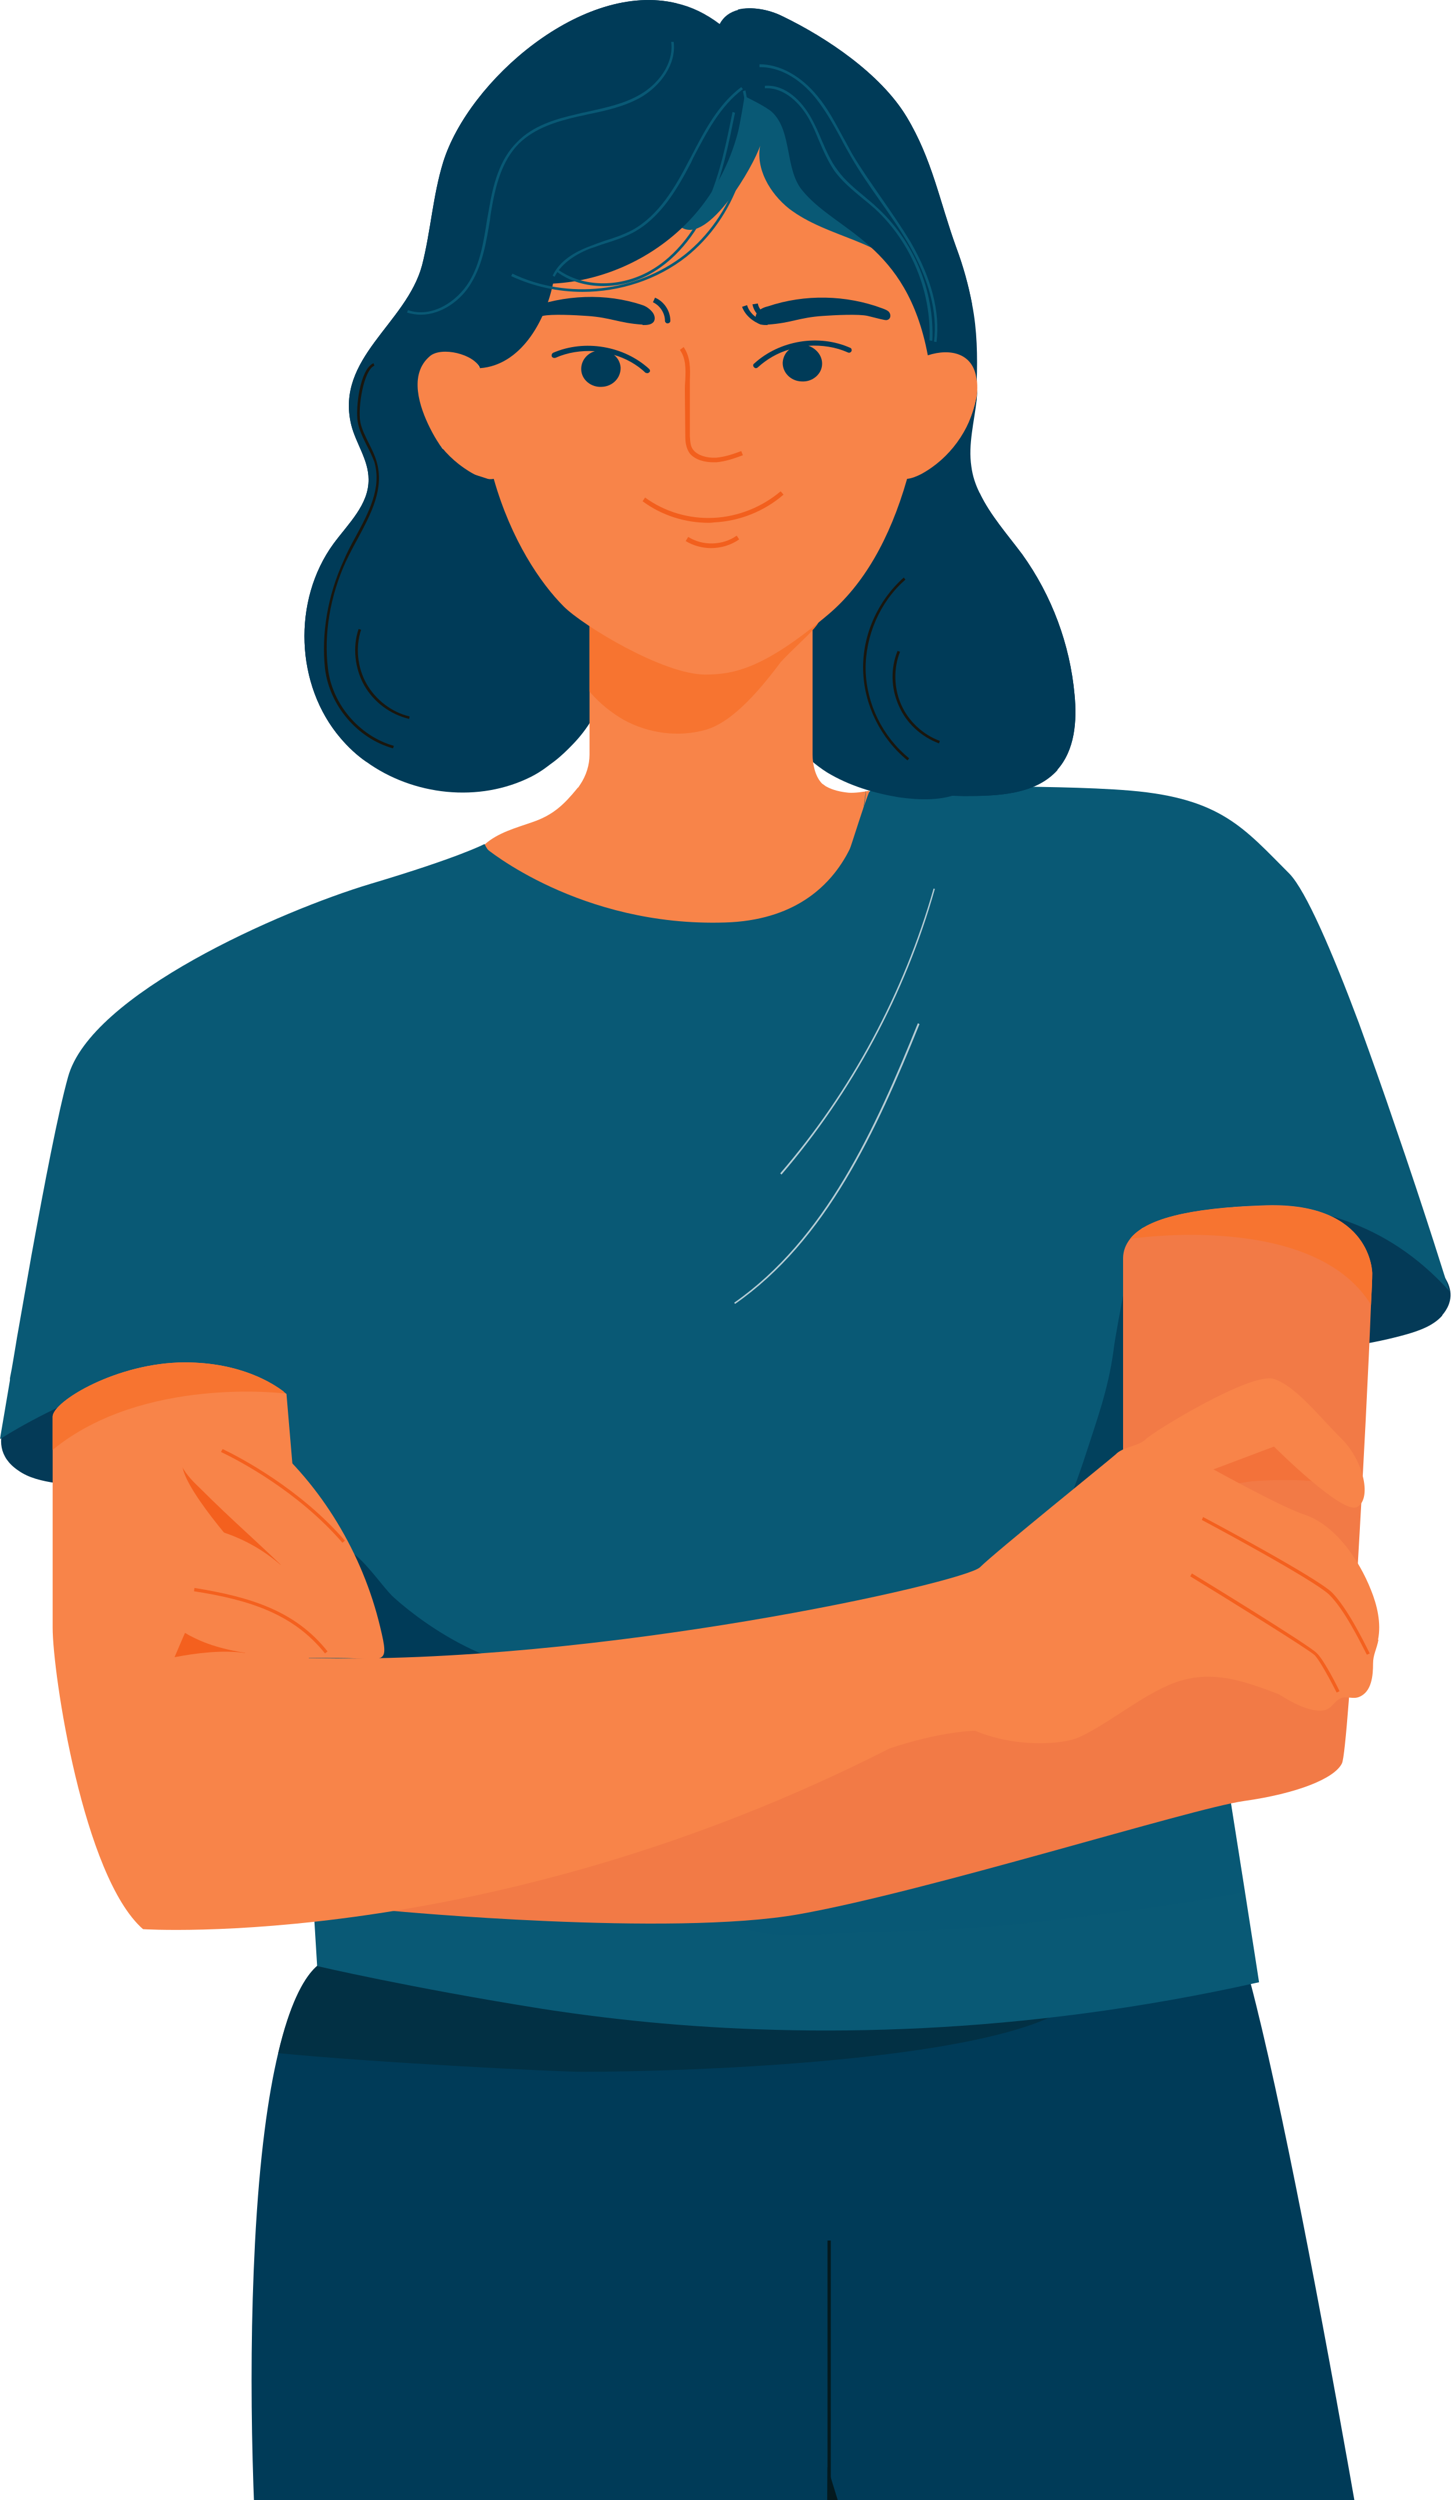 <svg version="1.2" xmlns="http://www.w3.org/2000/svg" viewBox="0 0 350 603" width="350" height="603">
	<title>Woman-mob-svg</title>
	<style>
		.s0 { fill: #003b58 } 
		.s1 { opacity: .8;fill: #032e3f } 
		.s2 { fill: #04191e } 
		.s3 { fill: #043a57 } 
		.s4 { fill: #095975 } 
		.s5 { opacity: .2;fill: #095975 } 
		.s6 { opacity: .8;fill: #003b58 } 
		.s7 { fill: #b6ced6 } 
		.s8 { fill: #b6cdd5 } 
		.s9 { fill: #f27a46 } 
		.s10 { opacity: .3;fill: #f4601e } 
		.s11 { fill: #f88449 } 
		.s12 { fill: #f4601e } 
		.s13 { fill: #f77430 } 
		.s14 { fill: #f25f1d } 
		.s15 { fill: #19160e } 
	</style>
	<g id="Layer_11">
		<g id="Layer">
			<g id="woman">
				<g id="Layer">
					<path id="Layer" class="s0" d="m340.1 682l-113.3 0.9-27.8 0.1-131.1 0.2c0 0-10.1-71.1-6.4-142.1 1.1-21.2 3.2-35.8 5.6-45.9 5.6-23.8 12.9-22.6 12.9-22.6 0 0 11.4-2.8 29-6.4 57.1-11.9 179.9-32.5 191.1 6.4 14.5 50.9 40 209.4 39.9 209.4z"/>
					<path id="Layer" class="s1" d="m253.6 486.4c-23.5 11-88 13.3-113.3 13.3-5.7 0-49.8-2.2-73.2-4.5 5.6-23.8 12.9-22.6 12.9-22.6 0 0 11.4-2.8 29-6.4 9 0.5 18 2.1 26.9 3.7 21.9 4 103.2-1.2 117.7 16.5z"/>
					<path id="Layer" class="s2" d="m226.8 682.9l-27.8 0.1 0.6-88 27.2 87.9z"/>
					<path id="Layer" class="s2" d="m199.6 540.4h0.8v69.5h-0.8z"/>
				</g>
				<g id="Layer">
					<path id="Layer" class="s3" d="m347.9 317.3c-2.1 2.4-5.4 3.6-8.5 4.5-17.1 4.8-35.5 5.2-52.8 1.1-6-1.5-13-4.6-13.9-10.8-0.9-5.8 4.2-10.8 9.3-13.7 10.4-6 22.8-8.4 34.6-6.7 7.7 1.1 41.8 13.1 31.3 25.5z"/>
					<path id="Layer" class="s3" d="m68.9 351.3c-2.3 2.1-5 2.4-7.8 3.4-1.9 0.7-3.1 1.7-4.8 2.7-4.3 2.5-10.3 2.4-15.1 2.5-9.3 0.1-18.6-0.6-27.8-2.2-3.2-0.5-6.5-1.2-9.1-3.1-9.2-6.3-0.8-17.6 6.6-20.5 11.7-4.8 24.5-6.5 37-4.8q4.9 0.6 9.6 1.9c3.3 0.9 6.6 2.1 9.3 4.1 0 0 2.1 16 2.1 16z"/>
					<path id="Layer" class="s4" d="m349.6 311.4c-30.9-34.3-74.2-15.1-74.2-15.1 1.2 9.1 11.9 78 19.9 128.3 1.9 12 3.6 22.9 5 31.7 2.1 13.3 3.4 21.8 3.4 21.8-58 13-109 13.3-147.6 9.6-9.2-0.9-17.7-2-25.4-3.2-32-5.1-54.2-10.3-54.2-10.3l-8.5-138.1c-23.5-18-67.5 10.7-68 11 0-0.2 1-5.8 2.4-14.2q0-0.2 0-0.5c0.6-2.9 1.1-6.3 1.7-9.8 1.1-6.2 2.3-13 3.5-19.9 3.1-17 6.4-34.3 8.8-42.9 5.4-20 51.3-40.1 72.9-46.6 21.5-6.4 27.5-9.6 27.5-9.6 69.1 25.4 96-16.5 96-16.5 9.1 3.6 38.2 1.8 60 3.6 21.8 1.9 27.3 9.1 38.2 20 4 4.1 10.4 19 16.8 36.1 2.9 8 5.9 16.4 8.6 24.4 7.4 21.4 13.2 40.2 13.2 40.2z"/>
					<g id="Layer">
						<path id="Layer" class="s5" d="m300.3 456.3c-17.1 3.7-51.5 7.5-56 7.9q-17.2 1.6-34.4 1.8c-8.6 0.1-24.1 2.4-31.7-1.5 1.7-5.4 18.1-8.1 23.2-9.8q13.2-4.5 26.5-9 27.2-9.3 54.4-18.5c4.1-1.4 8.6-2.8 13-2.6 1.8 12 3.6 22.9 5 31.7z"/>
						<path id="Layer" class="s0" d="m132.4 401.7q-18.1 2.8-36.2 5.6c-3 0.4-6.4 0.7-8.6-1.4-1.5-1.4-1.9-3.7-2.3-5.8-0.7-4.6-6.1-22-3.4-25.6 2.6-3.6 10.2 8.3 13.1 10.8 8.5 7.7 25.2 18.3 37.4 16.4z"/>
						<path id="Layer" class="s6" d="m261.5 352c3-9.3 5.8-16.7 7.1-26.3 0.3-2.8 2.3-13.2 2.3-13.2 0 0 5.3 9.4 6.1 11.4 3.4 8.8 5.1 18.2 5.1 27.6-0.1 5.4-0.8 11.2-3.9 15.7-3 4.2-7.9 6.9-12.9 8.3-5.1 1.3-10.3 1.5-15.5 1.6 3.1-0.1 10.7-22 11.7-25.1z"/>
					</g>
					<g id="Layer">
						<path id="Layer" class="s4" d="m271.1 300.5l13-71.7h0.4l-13.1 71.8z"/>
						<path id="Layer" class="s4" d="m69.4 332c-1.2-4.2-2.5-10.5-3.9-17.7-2.5-12.9-5.7-28.8-10.3-38.9l0.4-0.2c4.6 10.1 7.7 26.1 10.3 39 1.4 7.2 2.6 13.5 3.9 17.7l-0.4 0.1z"/>
						<path id="Layer" class="s4" d="m78.5 341.6h-0.4c0.2-15.6-5.8-30.4-11-43.5-1-2.5-1.9-4.8-2.8-7.1l0.4-0.2c0.9 2.4 1.8 4.7 2.8 7.1 5.2 13.2 11.2 28 11 43.7z"/>
						<path id="Layer" class="s7" d="m188.5 283.3l-0.3-0.3c17.1-19.8 29.8-43.5 37-68.7l0.3 0.1c-7.1 25.2-19.9 49-37 68.9z"/>
						<path id="Layer" class="s8" d="m177.3 314.5l-0.2-0.3c22-15.4 33.9-41.7 44.3-67.4l0.4 0.2c-10.4 25.7-22.4 52.1-44.5 67.5z"/>
					</g>
				</g>
				<g id="Layer">
					<path id="Layer" class="s9" d="m331 307.1c0 1.3-0.1 4-0.3 7.6-1 26.8-5.4 107.4-7 110.6-1.8 3.7-10.9 7.3-23.7 9.1-12.7 1.8-76.3 21.8-107.3 27.3-30.9 5.5-97.9-0.8-97.9-0.8l176.1-68.3v-89.1c0-1.7 0.6-3.3 1.7-4.7 3.6-4.6 13.5-7.5 32.9-8.1 25.5-0.7 25.5 16.4 25.5 16.4z"/>
					<path id="Layer" class="s10" d="m301.8 357.3c-3.7 0.5-12.7 2.7-12.5-4.2 0.1-1.9 1.6-3.4 3.1-4.4 5.1-3.5 11.8-4.3 17.5-2.3 5.7 2 10.4 6.9 12.1 12.7-0.8-2.9-17.6-2.1-20.2-1.8z"/>
					<path id="Layer" class="s11" d="m234.2 417c0.7-5.3 23.6-15.2 28.1-17.8 9.4-5.6 20.2-9.6 31-8.1 10.8 1.4 21.1 9.4 22.6 20.2-10.9-3.5-20.3-9.2-31.2-5.9-8 2.4-16.9 10.2-24.4 13.6-3.9 1.8-15.9 2.7-26.1-2z"/>
					<path id="Layer" class="s11" d="m332.5 395.5c-0.4 2.2-1.3 3.6-1.3 5.7 0 2.9-0.3 6.9-3.4 8.1-1.5 0.6-3-0.3-4.4 0.3-1.9 0.9-2.2 3-4.9 3-4.5 0-9.7-3.8-13.4-6.1q-5.3-3.2-10.5-6.6c-5.5-3.7-10.9-5.5-14.6-3.7-3.6 1.8-25.4 23.7-34.5 21.9-9.1-1.9-20 0-30.9 3.6-96.4 49.1-180.1 43.6-180.1 43.6-14.5-12.7-21.8-61.8-21.8-72.7v-50.9c0-3.7 15.6-13.1 31.9-13.1 13.6 0 21.4 5.2 23.7 7 0.5 0.4 0.8 0.6 0.8 0.6l5.4 63.7c69.1 1.8 158.2-18.2 161.9-21.9 3.6-3.6 31.4-26 32.7-27.2 1.8-1.9 5.5-1.9 7.3-3.7 1.8-1.8 25.4-16.3 30.9-14.5 5.4 1.8 10.9 9.1 16.4 14.5 5.4 5.5 7.2 14.6 3.6 16.4-3.6 1.8-20-14.6-20-14.6l-14.6 5.5c0 0 16.4 9.1 21.9 10.9 7.6 2.5 13.3 11.1 16.1 18.2 1.5 3.7 2.5 8 1.7 12z"/>
					<path id="Layer" class="s12" d="m59.4 375.8c-2.5-2.6-18.6-20.8-14.9-24.2 3.6-3.3 19.2 14.6 21.3 17.4 1.1 1.4 2.2 2.9 2.6 4.7 0.3 1.7-0.2 3.8-1.8 4.7-2.4 1.3-5.3-0.7-7.2-2.6z"/>
					<path id="Layer" class="s12" d="m42.1 399.7q1.7-4 3.5-8.1c0 0 12.6 6.3 13.6 7.1-5.6-0.8-11.8 0-17.1 1z"/>
					<path id="Layer" class="s12" d="m322.4 408.2c0 0-3.6-7.2-5.3-9-1.5-1.4-20.2-13-30-19l0.4-0.7c1.2 0.7 28.3 17.3 30.1 19.2 1.9 1.8 5.4 8.9 5.5 9.2l-0.6 0.3z"/>
					<path id="Layer" class="s12" d="m329.7 399.1c-1.8-3.5-5.4-10.8-9-14.4-3.6-3.6-30.6-18-30.8-18.1l0.3-0.7c1.2 0.6 27.4 14.6 31.1 18.2 3.6 3.7 7.3 11.1 9.1 14.7l-0.7 0.3z"/>
					<path id="Layer" class="s11" d="m63.8 346.6c13.8 11.6 23.7 28.2 27.9 45.8 2.4 9.9 1 7.5-9.9 7.5-10.4 0-25-0.1-34.4-4.6-2.4-1.1-4.8-2.5-6.2-4.7-1.3-2.2-1.4-5.6 0.7-7.2 1.5-1.2 2.7-0.4 5.5 0-2-1.5-4.1-2.3-7.2-3.4-3-1.1-6.3-2.1-8.5-4.4-2.3-2.3-2.8-6.7-0.1-8.5 1.4-1 3.3-0.9 5.1-0.8 14 1.4 24.5 4.1 34.2 14.2-8.6-8.5-14.3-13.2-22.8-21.7-1.9-1.8-3.8-3.8-4.7-6.2-0.9-2.5-0.4-5.6 1.7-7.1q4.1 1.8 8.2 3.5c-1.6-2.2 0.8-5.4 3.4-5.6 2.7-0.2 5.1 1.5 7.1 3.2z"/>
					<path id="Layer" class="s13" d="m68.7 336.1c0 0-34.2-4.3-56 13.6v-8c0-3.7 15.6-13.1 31.9-13.1 13.6 0 21.4 5.2 23.8 7q0.3 0.5 0.3 0.5z"/>
					<path id="Layer" class="s13" d="m331 307.1c0 1.3-0.1 4-0.3 7.6-14-22.7-58.1-15.9-58.1-15.9 3.6-4.6 13.5-7.5 32.9-8 25.5-0.8 25.5 16.3 25.5 16.3z"/>
					<path id="Layer" class="s12" d="m82.6 372.1c-10.7-12.4-25.1-19.9-29.3-21.9l0.4-0.7c4.2 2 18.7 9.6 29.5 22.1z"/>
					<path id="Layer" class="s12" d="m78.4 398.8c-7.6-9.5-18.1-12.9-31.6-15l0.1-0.8c13.7 2.2 24.4 5.6 32.1 15.3l-0.6 0.5z"/>
				</g>
				<g id="Layer">
					<path id="Layer" class="s0" d="m188.1 172.3c-2.2-6.6-1.1-13.7 0.6-20.3 1.4-5.7 2.4-12.9 5.4-17.9 2.2-3.7 5.5-7.1 8.3-10.4 5.6-6.6 11.8-12.9 18.4-18.6 2.8-2.4 4.8-5.7 7.3-8.4 1.6-1.7 7.3-8.2 7.6-1.9 0 0.9-0.2 1.9-0.4 2.8-1.1 4.9-2.5 10.2-2.9 15.2-0.6 7.8 0.1 15.7 2.2 23.3 1.7 6.5 4.4 12.7 6.4 19.2 2 6.4 3.3 13.3 2.2 19.9-1.2 6.7-5.1 13.1-11.2 15.9-4.7 2.1-10.1 1.9-15.2 1.2-6-1-12-2.8-17.3-6-5.2-3.3-9.5-8.1-11.4-14z"/>
					<path id="Layer" class="s0" d="m135.2 125.3c12.9 15.2 17.9 38.9 2.9 54.3-2.4 2.5-5.9 5.8-9.3 6.6-3.6 0.8-8.2-1.1-10.5-3.8-2.2-2.6-3-6-3.8-9.3q-5.1-22.9-10.3-45.8c-1.1-5-2.2-10.2-1.4-15.3 0.9-5.4 4.6-3.8 8.8-2.4 9.1 3 17.4 8.5 23.6 15.8z"/>
					<path id="Layer" class="s11" d="m204.7 191.2c1.6 0.1 3.5-0.2 5.1-0.5-1 2.1-4.2 12.4-5 14.7-1.8 5.3-4.1 10.3-7 15.1-6 9.9-14.1 18.5-21.6 27.3q-6 7-12 14.1c1-1.3-10.7-14.5-12.3-16.3-3.3-3.5-35.9-41.1-34.9-42 3.2-2.8 7.4-3.9 11.4-5.3 5-1.7 7.6-4.2 10.8-8.1q0.1-0.2 0.3-0.3 0.2-0.3 0.4-0.6c1.5-2.2 2.3-4.8 2.3-7.3v-46.4h53.8v46.4c0 2.2 0.6 5.3 2.3 7q0.4 0.3 0.7 0.5 0.1 0.1 0.3 0.2c1.6 0.9 3.5 1.3 5.4 1.5z"/>
					<path id="Layer" class="s13" d="m196 152c-1.9 2.1-4.9 4.7-7.6 7.6-4.3 5.7-11.2 14.4-18.1 16.4-6.6 1.9-13.9 0.9-19.9-2.4-3.1-1.8-5.9-4.1-8.2-6.8v-24.1c2.5-0.7 5.4-0.6 8.1-0.4q18.3 1.2 36.7 2.4c4.5 0.3 7.3 0.8 9 1.5 3 1.3 2.3 3.3 0 5.8z"/>
					<path id="Layer" class="s11" d="m233.7 86.6c1.9 2.1 2.4 6.3 1.8 9.6-1.5 7.6-6.5 14.5-13.4 18.2-1 0.5-2.2 1-3.3 1.1-4.2 14.7-10.6 25.6-19 32.7-15.4 13-22.7 14.5-29.7 14.5-10.1 0-29.5-11.8-34.1-16.4-5.6-5.6-12.7-16-16.9-30.8-1.5 0.3-3.3-0.3-4.7-1.1-6.9-3.7-12-10.6-13.4-18.2-0.7-3.3-0.5-7.1 1.8-9.6 3.6-3.8 10.7-2.4 12.9 2.1-0.3-27.7 3.4-72.8 59.5-78.2 0 0 48.6 8.2 49.2 51.8q0.2 12.5-0.6 23.2c3.1-1.7 7.3-1.6 9.9 1.1z"/>
					<g id="Layer">
						<path id="Layer" class="s14" d="m172.1 111.5c-2 0-4.3-0.5-5.7-2.1-1-1.4-1.1-3-1.1-4.3l-0.1-11.2q0-1.1 0.1-2.2c0.1-2.6 0.2-5.2-1.3-7.3l0.9-0.7c1.7 2.5 1.6 5.3 1.5 8.1 0 0.7 0 1.4 0 2.1v11.2c0.1 1.4 0.1 2.6 0.9 3.5 1 1.2 3.1 1.9 5.4 1.8 2.2-0.2 4.2-0.9 6.1-1.6l0.4 1c-1.9 0.7-4.1 1.5-6.4 1.7q-0.4 0-0.7 0z"/>
						<path id="Layer" class="s0" d="m205.4 84.7c-0.2 0.3-0.5 0.5-0.9 0.3-2.9-1.3-6.2-1.8-9.5-1.6 2 0.7 3.4 2.5 3.3 4.5-0.1 2.4-2.4 4.3-5 4.1-2.6-0.1-4.6-2.2-4.5-4.6 0.1-1.3 0.7-2.4 1.6-3.1-2.8 0.8-5.4 2.3-7.6 4.3q-0.2 0.2-0.5 0.2-0.2 0-0.4-0.2c-0.3-0.3-0.3-0.7 0-0.9 6.1-5.6 15.6-7.2 23.2-3.8 0.3 0.1 0.4 0.5 0.3 0.8z"/>
						<path id="Layer" class="s0" d="m156.6 89c0.2 0.2 0.3 0.6 0 0.8q-0.2 0.2-0.4 0.2-0.3 0-0.5-0.1c-2.1-2-4.8-3.5-7.6-4.3 0.9 0.7 1.5 1.8 1.6 3 0.1 2.5-1.9 4.6-4.5 4.7-2.6 0.2-4.9-1.7-5-4.1-0.1-2.1 1.3-3.9 3.3-4.5-3.3-0.2-6.6 0.3-9.5 1.6-0.4 0.1-0.7 0-0.9-0.3-0.1-0.4 0-0.7 0.3-0.9 7.6-3.3 17.1-1.7 23.2 3.9z"/>
						<path id="Layer" class="s0" d="m185.2 78.4c-1 0-2 0-2.6-0.7-0.6-0.7-0.4-1.8 0.2-2.5 0.6-0.7 1.5-1.1 2.4-1.3 8.9-3 18.9-2.8 27.7 0.5 0.5 0.2 1.1 0.4 1.5 0.8 0.6 0.7 0.5 1.8-0.5 2-0.4 0.1-2.1-0.4-4.6-1-2.1-0.5-8-0.2-10.8 0-5.9 0.4-7.5 1.7-13.4 2.1z"/>
						<path id="Layer" class="s0" d="m155 78.3c-5.9-0.4-7.5-1.7-13.4-2.1-2.8-0.2-8.6-0.5-10.7 0-2.6 0.6-4.3 1.1-4.7 1-0.9-0.2-1.1-1.3-0.4-2 0.4-0.4 0.9-0.6 1.5-0.8 8.8-3.3 18.8-3.8 27.7-0.8 0.9 0.3 1.7 0.9 2.3 1.6 0.6 0.7 0.9 1.8 0.3 2.5-0.6 0.7-1.7 0.7-2.6 0.7z"/>
						<path id="Layer" class="s0" d="m183.6 78.3c-2-0.7-3.9-2.3-4.6-4.3l1.2-0.4c0.5 1.7 1.9 3 3.5 3.6l-0.1 1.1z"/>
						<path id="Layer" class="s0" d="m185.9 77.2c-1 0-2.1-0.4-2.9-1.1-0.8-0.7-1.3-1.7-1.5-2.7l1.3-0.2c0.1 0.7 0.5 1.4 1 1.9 0.6 0.5 1.4 0.8 2.1 0.8q0 0 0 0l0.1 1.3q-0.1 0-0.1 0z"/>
						<path id="Layer" class="s0" d="m161 78c-0.3 0-0.6-0.3-0.6-0.6 0-1.9-1.2-3.7-2.9-4.5l0.5-1.1c2.2 0.9 3.7 3.2 3.7 5.6 0 0.3-0.3 0.6-0.7 0.6z"/>
						<path id="Layer" class="s4" d="m183.4 35c-1.4 4.7-12.6 24.2-19.1 19.8 2.2-4.2 3.4-8.3 3.7-13 0.2-5.5-0.3-11 1-16.3 1.4-5.3 5.2-10.5 10.6-11.3 5.6-0.7 10.5 3.3 14.4 7.3 12.5 12.9 21.8 28.9 26.7 46.2-3.5-4.7-9-7.5-14.5-9.7-5.5-2.2-11.2-4.1-15.9-7.7-4.6-3.7-8.1-9.6-6.9-15.4z"/>
						<path id="Layer" class="s14" d="m171 126.1c-5.8 0-11.4-1.8-16-5.2l0.6-0.9c4.8 3.5 10.7 5.2 16.6 4.9 5.9-0.3 11.6-2.6 16.1-6.4l0.7 0.8c-4.6 4-10.6 6.4-16.7 6.7q-0.7 0.1-1.3 0.1z"/>
						<path id="Layer" class="s14" d="m171.5 132.2c-2.1 0-4.3-0.6-6.1-1.7l0.6-1c3.5 2.2 8.3 2.1 11.7-0.3l0.6 0.9c-2 1.4-4.4 2.1-6.8 2.1z"/>
					</g>
					<g id="Layer">
						<path id="Layer" class="s0" d="m235.6 92c-0.5-6.8-6.3-8.1-11.8-6.3-5.1-27.2-22.1-29.7-30.3-39.8-4.2-5.1-2.4-14.2-7.2-18.8-1.3-1.3-6.7-3.9-6.7-3.9 0 0-1.1 7-1.7 9.1-1.9 7-5.3 13.6-10.1 19.2-8.6 10-21.3 16.2-34.4 16.9-2 9.5-8 19.7-17.6 20.4-1.4-3.4-9.3-5.3-12.1-2.9-5.2 4.4-2.5 12.3 0 17.3 1.4 2.8 3 5.3 5.2 7.5 1.3 1.3 2.7 2.4 4.3 3.3 0.7 0.4 4.9 1.5 5.1 1.8 1.8 4 2.9 9.7 5.1 13.5 3 5.4 5.2 12.4 8.2 16.4 5.3 7.1 10 9.4 10.1 18.3 0.1 10-4.6 18.7-13.5 23.3-12.6 6.4-28.6 4.6-39.9-3.6-2.3-1.6-4.3-3.5-6.1-5.6-11-12.8-11.7-33.3-1.8-46.9 3.6-4.9 8.6-9.5 8.5-15.6 0-4.7-3.1-8.7-4.2-13.2-3.8-16.1 13.3-24.3 17.1-38.4 2.1-8.2 2.6-16.8 5.1-24.9 6.1-19.6 33.7-43.8 56.3-38.3 3.6 0.8 7.1 2.5 10.4 5 0.9-1.8 2.5-2.9 4.4-3.4 3.3-0.9 7.5-0.1 10.7 1.5 10.8 5.2 23.8 14 30 24.3 6.2 10.3 7.9 20.3 12 31.6 1.6 4.3 2.9 8.9 3.8 13.7 1.2 6.1 1.3 12.5 1.1 18.5z"/>
						<path id="Layer" class="s0" d="m255.1 185.7c-5.4 6-14.4 6.3-22.5 6.3-3.7-0.1-7.5-0.1-11.2-0.7-3.7-0.5-7.2-1.5-10.4-3.5-11.3-6.9-9.8-22.4-6.2-35.2 3.7-12.7 12.4-25.2 20.2-36 6.8-9.2 9.7-16 10.6-21 0 0.2 0 0.5 0 0.7-0.6 5.5-2.1 10.8-1.3 16.2 0.3 2.3 1 4.4 2 6.4 2.5 5.3 6.7 10 10.2 14.8 7.2 9.9 11.6 21.7 12.7 33.9 0.6 6.3 0.1 13.3-4.2 18.1z"/>
						<path id="Layer" class="s0" d="m162.8 20.9c-5.1 6.8-13.3 10.5-20.9 14.3-7.6 3.9-15.4 8.8-18.7 16.6-3.5 8.6-1.1 19.5-7.4 26.3-4.8 5.2-13.1 5.9-18.1 10.9-5.4 5.4-5.4 14.1-5 21.7 0.4 8.3 0.9 17 4.9 24.3 4.6 8.6 13.8 14.8 15.9 24.4 1.8 8.2-2.6 17.1-9.8 21.4-4.6 2.8-10.1 3.7-15.4 2.9-2.3-1.6-4.3-3.5-6.1-5.6-11-12.8-11.7-33.2-1.8-46.9 3.6-4.9 8.6-9.5 8.5-15.6 0-4.7-3.1-8.7-4.2-13.2-3.8-16.1 13.3-24.3 17.1-38.4 2.1-8.2 2.6-16.8 5.1-24.9 6.1-19.6 33.7-43.8 56.3-38.3 4.2 5.6 5.3 12.3-0.4 20.1z"/>
						<path id="Layer" class="s0" d="m255.1 185.7c-5.4 6-14.4 6.3-22.5 6.3-3.7-0.1-7.5-0.1-11.2-0.7 0.8-0.8 1.6-1.5 2.4-2.2 9.7-8.9 16.3-21.1 18.3-34.1 0.9-6.3 0.8-12.7-0.3-19-0.8-4.6-5.9-12.6-5.6-16.8q0-0.1 0.1-0.3c2.5 5.3 6.7 10 10.3 14.8 7.1 9.9 11.5 21.7 12.6 33.9 0.6 6.3 0.1 13.3-4.2 18.1z"/>
						<g id="Layer">
							<path id="Layer" class="s4" d="m140.5 70.4c-5.9 0-11.8-1.3-17.2-3.8l0.3-0.6c13.3 6.4 30 4.5 41.6-4.6 11.5-9.2 17.2-25 14-39.4l0.6-0.2c3.2 14.7-2.5 30.7-14.2 40.1-7.1 5.6-16.1 8.5-25.1 8.5z"/>
							<path id="Layer" class="s4" d="m224.8 82.2l-0.6-0.1c0.5-11.8-4.4-23.6-13.1-31.7-1-0.9-2.1-1.8-3.1-2.6-2.4-2-4.7-3.9-6.6-6.4-1.6-2.3-2.8-5-3.9-7.6-0.7-1.7-1.4-3.4-2.3-5-2.1-3.8-6-7.8-10.7-7.5v-0.6c5-0.4 9 3.8 11.2 7.8 0.9 1.6 1.7 3.4 2.4 5.1 1.1 2.5 2.2 5.2 3.9 7.4 1.7 2.4 4.1 4.4 6.4 6.3 1 0.9 2.1 1.7 3.1 2.7 8.9 8.1 13.9 20.1 13.4 32.1z"/>
							<path id="Layer" class="s4" d="m133.9 66.8l-0.6-0.3c1.4-3 4.3-5.3 8.7-7 1.3-0.5 2.6-1 3.8-1.4 2.3-0.7 4.6-1.5 6.7-2.6 6.4-3.5 10.4-10.4 13.6-16.6l0.6-1.1c3.2-6.2 6.5-12.6 12.1-16.8l0.4 0.5c-5.5 4.1-8.8 10.5-12 16.6l-0.5 1.1c-3.3 6.3-7.3 13.3-14 16.9-2.1 1.1-4.4 1.9-6.7 2.6-1.3 0.4-2.5 0.9-3.8 1.3-4.2 1.7-7 4-8.4 6.7z"/>
							<path id="Layer" class="s4" d="m101.5 75.9q-1.6 0-3.3-0.5l0.2-0.6c5.8 2 11.9-2.1 14.8-6.9 2.7-4.5 3.5-9.9 4.3-15q0.2-1.1 0.4-2.2c1-6 2.5-12.2 6.9-16.5 3.8-3.9 9.2-5.5 14.5-6.7q1.1-0.3 2.2-0.5c4.4-1 9-1.9 12.9-4.2 4.2-2.4 8.2-7.3 7.5-12.7h0.6c0.7 5.6-3.4 10.7-7.8 13.3-4 2.3-8.6 3.3-13 4.2q-1.2 0.3-2.3 0.5c-5.2 1.2-10.4 2.8-14.2 6.5-4.2 4.2-5.7 10.3-6.7 16.2q-0.2 1.1-0.3 2.2c-0.9 5.2-1.7 10.6-4.5 15.2-2.4 4.2-7.2 7.7-12.2 7.7z"/>
							<path id="Layer" class="s15" d="m94.8 180.5c-8.6-2.4-15.3-10.3-16.4-19.2-0.9-8.4 0.6-17.6 4.5-26.1 0.8-1.9 1.8-3.8 2.8-5.6 3.3-6.1 6.4-11.9 4.6-18.2-0.5-1.3-1.2-2.8-1.9-4.1-0.9-1.8-1.8-3.7-2.1-5.5-0.6-3.2 0.5-12.8 3.8-14.2l0.2 0.6c-2.6 1.1-4 10-3.4 13.5 0.3 1.7 1.2 3.5 2.1 5.3 0.7 1.4 1.4 2.8 1.8 4.2 2 6.6-1.3 12.7-4.5 18.7-1 1.8-2 3.7-2.9 5.6-3.8 8.3-5.3 17.5-4.3 25.7 1 8.6 7.5 16.3 15.9 18.7 0 0-0.2 0.6-0.2 0.6z"/>
							<path id="Layer" class="s15" d="m98.7 173.4c-4.6-1.1-8.6-4.1-10.9-8.2-2.2-4-2.8-9.1-1.3-13.5l0.6 0.2c-1.4 4.2-0.9 9.1 1.3 13 2.2 3.9 6.1 6.9 10.4 7.9 0 0-0.1 0.6-0.1 0.6z"/>
							<path id="Layer" class="s15" d="m218.9 183.4c-6.5-5.3-10.5-13.4-10.7-21.8-0.2-8.4 3.5-16.7 9.8-22.3l0.4 0.5c-6.2 5.4-9.7 13.6-9.6 21.8 0.2 8.2 4.1 16.1 10.5 21.3z"/>
							<path id="Layer" class="s15" d="m226.5 179.3c-4.3-1.6-7.9-4.9-9.7-9.1-1.9-4.2-2-9-0.3-13.2l0.6 0.2c-1.6 4-1.5 8.8 0.3 12.8 1.7 3.9 5.2 7.2 9.3 8.7z"/>
							<path id="Layer" class="s4" d="m145.5 69c-4.1 0-8-1.1-11.1-3.4l0.3-0.5c5.8 4.1 14.3 4.3 21.4 0.6 7.6-4 12.1-11.4 14.5-16.8 3.1-6.9 4.6-14.5 6.1-21.9l0.6 0.2c-1.5 7.3-3 15-6.1 22-2.5 5.5-7 12.9-14.8 17.1-3.4 1.8-7.2 2.7-10.9 2.7z"/>
							<path id="Layer" class="s4" d="m225.9 82.5l-0.6-0.1c0.9-7.1-1.2-15.1-6.3-23.8-2.1-3.6-4.5-7-6.9-10.4-2.4-3.4-4.9-7-7-10.7-0.8-1.4-1.6-2.8-2.3-4.2-1.8-3.3-3.7-6.7-6.1-9.7-3.9-4.8-8.8-7.5-13.5-7.4v-0.7c4.9 0 10 2.8 14 7.7 2.5 3 4.3 6.5 6.1 9.8 0.8 1.4 1.5 2.8 2.3 4.2 2.2 3.7 4.7 7.2 7.1 10.7 2.3 3.3 4.7 6.8 6.9 10.4 5.1 8.8 7.2 16.9 6.3 24.2z"/>
						</g>
						<path id="Layer" class="s0" d="m234.5 73.5c-16.4-27.6-28.4-51.6-42.3-59.8-3.8-2.3-12.6-5.7-14.2-11.4 3.2-0.8 7.5 0 10.7 1.6 10.8 5.2 23.8 14 30 24.3 6.2 10.3 7.9 20.3 12 31.6 1.6 4.3 2.9 8.9 3.8 13.7z"/>
					</g>
				</g>
			</g>
			<path id="Layer" class="s4" d="m117.1 204.5c0 0 22.7 19.1 57.8 18 33-1 34-32 34-32l-9 64-66 20z"/>
		</g>
	</g>
</svg>